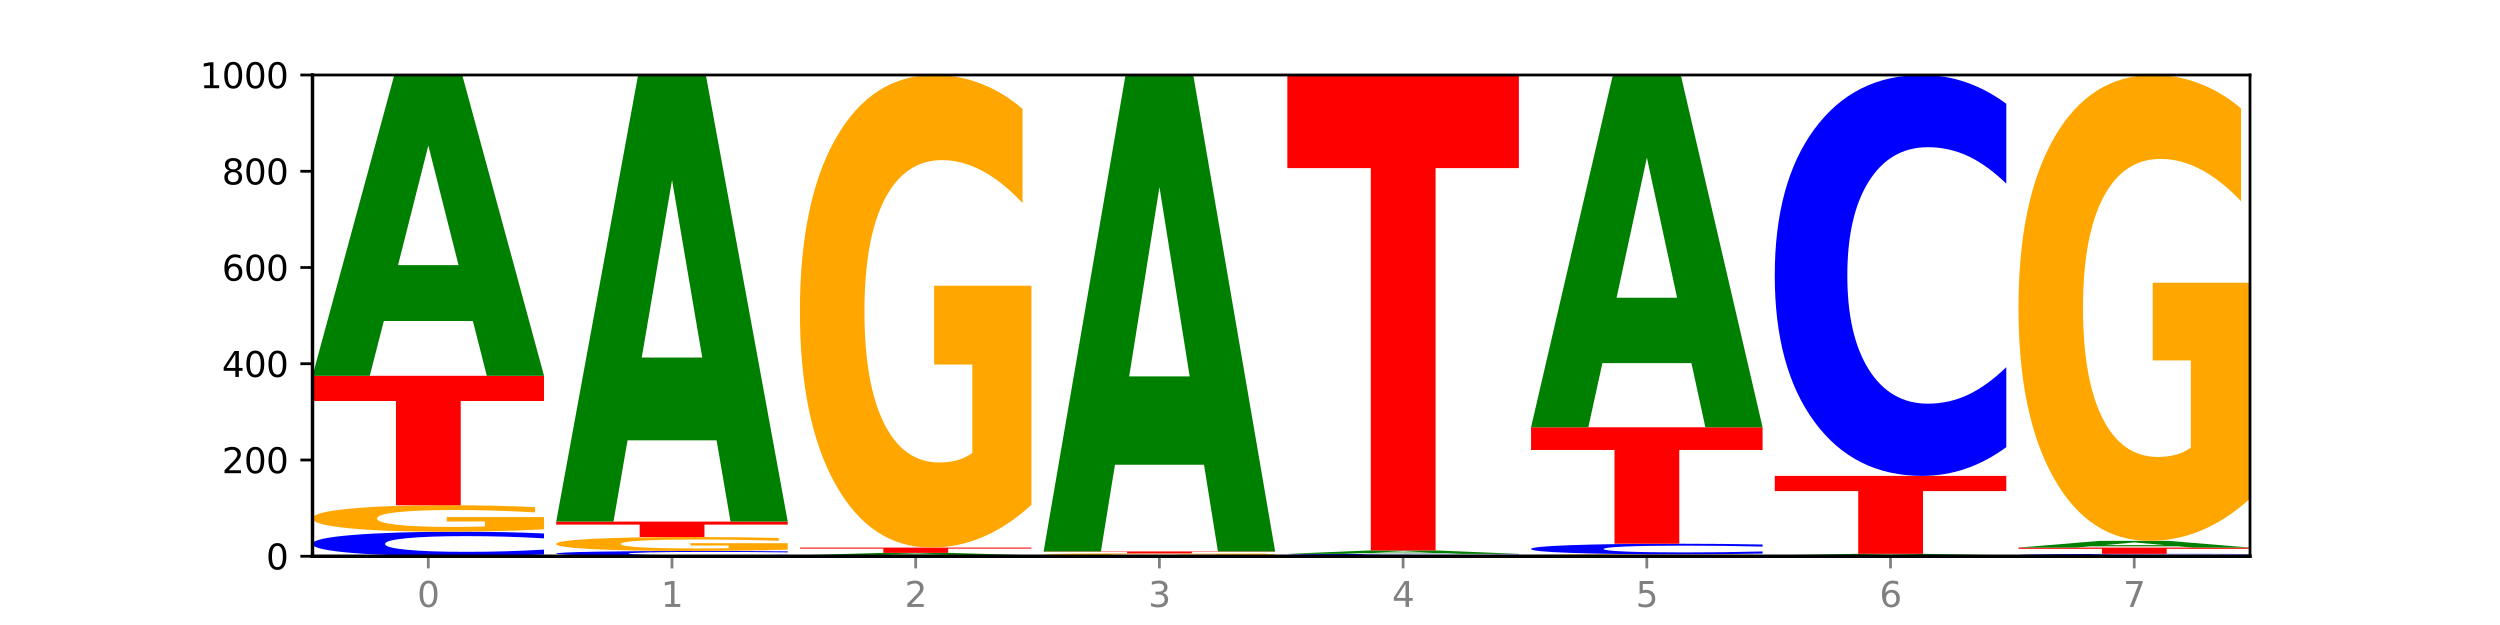 <?xml version="1.0" encoding="utf-8" standalone="no"?>
<!DOCTYPE svg PUBLIC "-//W3C//DTD SVG 1.1//EN"
  "http://www.w3.org/Graphics/SVG/1.1/DTD/svg11.dtd">
<svg xmlns:xlink="http://www.w3.org/1999/xlink" width="720pt" height="180pt" viewBox="0 0 720 180" xmlns="http://www.w3.org/2000/svg" version="1.1">
 <defs>
  <style type="text/css">*{stroke-linejoin: round; stroke-linecap: butt}</style>
 </defs>
 <g id="figure_1">
  <g id="patch_1">
   <path d="M 0 180 
L 720 180 
L 720 0 
L 0 0 
z
" style="fill: #ffffff"/>
  </g>
  <g id="axes_1">
   <g id="patch_2">
    <path d="M 90 160.2 
L 648 160.2 
L 648 21.6 
L 90 21.6 
z
" style="fill: #ffffff"/>
   </g>
   <g id="line2d_1">
    <path d="M 90 160.2 
L 648 160.2 
" clip-path="url(#p1f950e6196)" style="fill: none; stroke: #000000; stroke-width: 0.5; stroke-linecap: square"/>
   </g>
   <g id="patch_3">
    <path d="M 156.679 159.693 
Q 151.102 159.944 145.07 160.072 
Q 139.039 160.2 132.47 160.2 
Q 112.882 160.2 101.441 159.248 
Q 90 158.296 90 156.668 
Q 90 155.034 101.441 154.083 
Q 112.882 153.131 132.47 153.131 
Q 139.039 153.131 145.07 153.26 
Q 151.102 153.387 156.679 153.638 
L 156.679 155.047 
Q 151.051 154.714 145.591 154.559 
Q 140.131 154.405 134.1 154.405 
Q 123.281 154.405 117.082 155.008 
Q 110.899 155.609 110.899 156.668 
Q 110.899 157.722 117.082 158.325 
Q 123.281 158.927 134.1 158.927 
Q 140.131 158.927 145.591 158.772 
Q 151.051 158.616 156.679 158.283 
L 156.679 159.693 
z
" clip-path="url(#p1f950e6196)" style="fill: #0000ff"/>
   </g>
   <g id="patch_4">
    <path d="M 156.679 152.442 
Q 149.955 152.787 142.722 152.96 
Q 135.489 153.131 127.778 153.131 
Q 110.353 153.131 100.177 152.105 
Q 90 151.078 90 149.322 
Q 90 147.546 100.356 146.527 
Q 110.727 145.508 128.764 145.508 
Q 135.713 145.508 142.079 145.647 
Q 148.46 145.784 154.109 146.055 
L 154.109 147.574 
Q 148.281 147.226 142.513 147.055 
Q 136.744 146.882 130.946 146.882 
Q 120.216 146.882 114.403 147.515 
Q 108.59 148.146 108.59 149.322 
Q 108.59 150.488 114.194 151.124 
Q 119.798 151.758 130.109 151.758 
Q 132.919 151.758 135.325 151.722 
Q 137.731 151.684 139.643 151.606 
L 139.643 150.179 
L 128.66 150.179 
L 128.66 148.908 
L 156.679 148.908 
L 156.679 152.442 
z
" clip-path="url(#p1f950e6196)" style="fill: #ffa600"/>
   </g>
   <g id="patch_5">
    <path d="M 90 108.225 
L 156.679 108.225 
L 156.679 115.496 
L 132.69 115.496 
L 132.69 145.508 
L 114.036 145.508 
L 114.036 115.496 
L 90 115.496 
L 90 108.225 
z
" clip-path="url(#p1f950e6196)" style="fill: #ff0000"/>
   </g>
   <g id="patch_6">
    <path d="M 136.189 92.445 
L 110.545 92.445 
L 106.496 108.225 
L 90 108.225 
L 113.558 21.6 
L 133.121 21.6 
L 156.679 108.225 
L 140.197 108.225 
L 136.189 92.445 
z
M 114.635 76.367 
L 132.058 76.367 
L 123.36 41.91 
L 114.635 76.367 
z
" clip-path="url(#p1f950e6196)" style="fill: #008000"/>
   </g>
   <g id="patch_7">
    <path d="M 226.868 160.091 
Q 221.29 160.145 215.259 160.172 
Q 209.228 160.2 202.659 160.2 
Q 183.07 160.2 171.629 159.995 
Q 160.189 159.789 160.189 159.438 
Q 160.189 159.086 171.629 158.881 
Q 183.07 158.675 202.659 158.675 
Q 209.228 158.675 215.259 158.703 
Q 221.29 158.731 226.868 158.785 
L 226.868 159.089 
Q 221.24 159.017 215.78 158.983 
Q 210.32 158.95 204.289 158.95 
Q 193.47 158.95 187.27 159.08 
Q 181.088 159.21 181.088 159.438 
Q 181.088 159.666 187.27 159.796 
Q 193.47 159.925 204.289 159.925 
Q 210.32 159.925 215.78 159.892 
Q 221.24 159.858 226.868 159.786 
L 226.868 160.091 
z
" clip-path="url(#p1f950e6196)" style="fill: #0000ff"/>
   </g>
   <g id="patch_8">
    <path d="M 226.868 158.312 
Q 220.143 158.494 212.91 158.585 
Q 205.678 158.675 197.967 158.675 
Q 180.542 158.675 170.365 158.134 
Q 160.189 157.593 160.189 156.667 
Q 160.189 155.73 170.545 155.193 
Q 180.916 154.656 198.953 154.656 
Q 205.902 154.656 212.268 154.729 
Q 218.649 154.801 224.298 154.944 
L 224.298 155.745 
Q 218.47 155.562 212.701 155.471 
Q 206.933 155.38 201.135 155.38 
Q 190.405 155.38 184.592 155.714 
Q 178.779 156.047 178.779 156.667 
Q 178.779 157.281 184.383 157.617 
Q 189.987 157.951 200.298 157.951 
Q 203.107 157.951 205.513 157.932 
Q 207.919 157.912 209.832 157.871 
L 209.832 157.119 
L 198.848 157.119 
L 198.848 156.449 
L 226.868 156.449 
L 226.868 158.312 
z
" clip-path="url(#p1f950e6196)" style="fill: #ffa600"/>
   </g>
   <g id="patch_9">
    <path d="M 160.189 150.221 
L 226.868 150.221 
L 226.868 151.086 
L 202.879 151.086 
L 202.879 154.656 
L 184.224 154.656 
L 184.224 151.086 
L 160.189 151.086 
L 160.189 150.221 
z
" clip-path="url(#p1f950e6196)" style="fill: #ff0000"/>
   </g>
   <g id="patch_10">
    <path d="M 206.377 126.815 
L 180.734 126.815 
L 176.685 150.221 
L 160.189 150.221 
L 183.747 21.739 
L 203.31 21.739 
L 226.868 150.221 
L 210.386 150.221 
L 206.377 126.815 
z
M 184.824 102.969 
L 202.247 102.969 
L 193.549 51.863 
L 184.824 102.969 
z
" clip-path="url(#p1f950e6196)" style="fill: #008000"/>
   </g>
   <g id="patch_11">
    <path d="M 297.057 160.18 
Q 291.479 160.19 285.448 160.195 
Q 279.417 160.2 272.848 160.2 
Q 253.259 160.2 241.818 160.163 
Q 230.377 160.125 230.377 160.061 
Q 230.377 159.997 241.818 159.96 
Q 253.259 159.923 272.848 159.923 
Q 279.417 159.923 285.448 159.928 
Q 291.479 159.933 297.057 159.943 
L 297.057 159.998 
Q 291.429 159.985 285.969 159.979 
Q 280.509 159.973 274.477 159.973 
Q 263.658 159.973 257.459 159.996 
Q 251.277 160.02 251.277 160.061 
Q 251.277 160.103 257.459 160.126 
Q 263.658 160.15 274.477 160.15 
Q 280.509 160.15 285.969 160.144 
Q 291.429 160.138 297.057 160.125 
L 297.057 160.18 
z
" clip-path="url(#p1f950e6196)" style="fill: #0000ff"/>
   </g>
   <g id="patch_12">
    <path d="M 276.566 159.797 
L 250.922 159.797 
L 246.873 159.923 
L 230.377 159.923 
L 253.935 159.23 
L 273.499 159.23 
L 297.057 159.923 
L 280.574 159.923 
L 276.566 159.797 
z
M 255.012 159.668 
L 272.435 159.668 
L 263.737 159.392 
L 255.012 159.668 
z
" clip-path="url(#p1f950e6196)" style="fill: #008000"/>
   </g>
   <g id="patch_13">
    <path d="M 230.377 157.705 
L 297.057 157.705 
L 297.057 158.003 
L 273.068 158.003 
L 273.068 159.23 
L 254.413 159.23 
L 254.413 158.003 
L 230.377 158.003 
L 230.377 157.705 
z
" clip-path="url(#p1f950e6196)" style="fill: #ff0000"/>
   </g>
   <g id="patch_14">
    <path d="M 297.057 145.391 
Q 290.332 151.548 283.099 154.641 
Q 275.866 157.705 268.155 157.705 
Q 250.731 157.705 240.554 139.374 
Q 230.377 121.043 230.377 89.695 
Q 230.377 57.981 240.733 39.79 
Q 251.104 21.6 269.142 21.6 
Q 276.09 21.6 282.457 24.074 
Q 288.838 26.52 294.486 31.356 
L 294.486 58.487 
Q 288.658 52.274 282.89 49.209 
Q 277.122 46.116 271.323 46.116 
Q 260.594 46.116 254.781 57.419 
Q 248.967 68.693 248.967 89.695 
Q 248.967 110.5 254.571 121.858 
Q 260.175 133.189 270.487 133.189 
Q 273.296 133.189 275.702 132.542 
Q 278.108 131.867 280.021 130.462 
L 280.021 104.989 
L 269.037 104.989 
L 269.037 82.301 
L 297.057 82.301 
L 297.057 145.391 
z
" clip-path="url(#p1f950e6196)" style="fill: #ffa600"/>
   </g>
   <g id="patch_15">
    <path d="M 367.245 160.18 
Q 361.668 160.19 355.636 160.195 
Q 349.605 160.2 343.036 160.2 
Q 323.448 160.2 312.007 160.163 
Q 300.566 160.125 300.566 160.061 
Q 300.566 159.997 312.007 159.96 
Q 323.448 159.923 343.036 159.923 
Q 349.605 159.923 355.636 159.928 
Q 361.668 159.933 367.245 159.943 
L 367.245 159.998 
Q 361.617 159.985 356.157 159.979 
Q 350.697 159.973 344.666 159.973 
Q 333.847 159.973 327.648 159.996 
Q 321.465 160.02 321.465 160.061 
Q 321.465 160.103 327.648 160.126 
Q 333.847 160.15 344.666 160.15 
Q 350.697 160.15 356.157 160.144 
Q 361.617 160.138 367.245 160.125 
L 367.245 160.18 
z
" clip-path="url(#p1f950e6196)" style="fill: #0000ff"/>
   </g>
   <g id="patch_16">
    <path d="M 367.245 159.873 
Q 360.521 159.898 353.288 159.91 
Q 346.055 159.923 338.344 159.923 
Q 320.919 159.923 310.743 159.848 
Q 300.566 159.773 300.566 159.646 
Q 300.566 159.517 310.922 159.442 
Q 321.293 159.368 339.33 159.368 
Q 346.279 159.368 352.645 159.378 
Q 359.026 159.388 364.675 159.408 
L 364.675 159.519 
Q 358.847 159.493 353.079 159.481 
Q 347.31 159.468 341.512 159.468 
Q 330.782 159.468 324.969 159.514 
Q 319.156 159.56 319.156 159.646 
Q 319.156 159.731 324.76 159.777 
Q 330.364 159.823 340.675 159.823 
Q 343.485 159.823 345.891 159.82 
Q 348.297 159.818 350.209 159.812 
L 350.209 159.708 
L 339.226 159.708 
L 339.226 159.616 
L 367.245 159.616 
L 367.245 159.873 
z
" clip-path="url(#p1f950e6196)" style="fill: #ffa600"/>
   </g>
   <g id="patch_17">
    <path d="M 300.566 158.814 
L 367.245 158.814 
L 367.245 158.922 
L 343.256 158.922 
L 343.256 159.368 
L 324.602 159.368 
L 324.602 158.922 
L 300.566 158.922 
L 300.566 158.814 
z
" clip-path="url(#p1f950e6196)" style="fill: #ff0000"/>
   </g>
   <g id="patch_18">
    <path d="M 346.755 133.843 
L 321.111 133.843 
L 317.062 158.814 
L 300.566 158.814 
L 324.124 21.739 
L 343.687 21.739 
L 367.245 158.814 
L 350.763 158.814 
L 346.755 133.843 
z
M 325.201 108.402 
L 342.624 108.402 
L 333.926 53.878 
L 325.201 108.402 
z
" clip-path="url(#p1f950e6196)" style="fill: #008000"/>
   </g>
   <g id="patch_19">
    <path d="M 437.434 160.175 
Q 430.709 160.187 423.476 160.194 
Q 416.244 160.2 408.533 160.2 
Q 391.108 160.2 380.931 160.163 
Q 370.755 160.125 370.755 160.061 
Q 370.755 159.997 381.111 159.96 
Q 391.482 159.923 409.519 159.923 
Q 416.468 159.923 422.834 159.928 
Q 429.215 159.933 434.864 159.943 
L 434.864 159.998 
Q 429.036 159.985 423.267 159.979 
Q 417.499 159.973 411.701 159.973 
Q 400.971 159.973 395.158 159.996 
Q 389.345 160.019 389.345 160.061 
Q 389.345 160.104 394.949 160.127 
Q 400.553 160.15 410.864 160.15 
Q 413.673 160.15 416.079 160.149 
Q 418.485 160.147 420.398 160.145 
L 420.398 160.093 
L 409.414 160.093 
L 409.414 160.046 
L 437.434 160.046 
L 437.434 160.175 
z
" clip-path="url(#p1f950e6196)" style="fill: #ffa600"/>
   </g>
   <g id="patch_20">
    <path d="M 437.434 159.893 
Q 431.856 159.908 425.825 159.915 
Q 419.794 159.923 413.225 159.923 
Q 393.636 159.923 382.196 159.867 
Q 370.755 159.811 370.755 159.715 
Q 370.755 159.619 382.196 159.563 
Q 393.636 159.507 413.225 159.507 
Q 419.794 159.507 425.825 159.515 
Q 431.856 159.522 437.434 159.537 
L 437.434 159.62 
Q 431.806 159.6 426.346 159.591 
Q 420.886 159.582 414.855 159.582 
Q 404.036 159.582 397.836 159.617 
Q 391.654 159.653 391.654 159.715 
Q 391.654 159.777 397.836 159.813 
Q 404.036 159.848 414.855 159.848 
Q 420.886 159.848 426.346 159.839 
Q 431.806 159.83 437.434 159.81 
L 437.434 159.893 
z
" clip-path="url(#p1f950e6196)" style="fill: #0000ff"/>
   </g>
   <g id="patch_21">
    <path d="M 416.943 159.33 
L 391.3 159.33 
L 387.251 159.507 
L 370.755 159.507 
L 394.313 158.537 
L 413.876 158.537 
L 437.434 159.507 
L 420.952 159.507 
L 416.943 159.33 
z
M 395.39 159.15 
L 412.813 159.15 
L 404.115 158.764 
L 395.39 159.15 
z
" clip-path="url(#p1f950e6196)" style="fill: #008000"/>
   </g>
   <g id="patch_22">
    <path d="M 370.755 21.739 
L 437.434 21.739 
L 437.434 48.418 
L 413.445 48.418 
L 413.445 158.537 
L 394.79 158.537 
L 394.79 48.418 
L 370.755 48.418 
L 370.755 21.739 
z
" clip-path="url(#p1f950e6196)" style="fill: #ff0000"/>
   </g>
   <g id="patch_23">
    <path d="M 507.623 160.15 
Q 500.898 160.175 493.665 160.188 
Q 486.432 160.2 478.721 160.2 
Q 461.297 160.2 451.12 160.125 
Q 440.943 160.051 440.943 159.923 
Q 440.943 159.794 451.299 159.72 
Q 461.67 159.646 479.708 159.646 
Q 486.656 159.646 493.023 159.656 
Q 499.404 159.666 505.052 159.685 
L 505.052 159.796 
Q 499.224 159.771 493.456 159.758 
Q 487.688 159.745 481.889 159.745 
Q 471.16 159.745 465.347 159.792 
Q 459.533 159.837 459.533 159.923 
Q 459.533 160.008 465.137 160.054 
Q 470.741 160.1 481.053 160.1 
Q 483.862 160.1 486.268 160.098 
Q 488.674 160.095 490.587 160.089 
L 490.587 159.985 
L 479.603 159.985 
L 479.603 159.893 
L 507.623 159.893 
L 507.623 160.15 
z
" clip-path="url(#p1f950e6196)" style="fill: #ffa600"/>
   </g>
   <g id="patch_24">
    <path d="M 507.623 159.427 
Q 502.045 159.535 496.014 159.59 
Q 489.983 159.646 483.414 159.646 
Q 463.825 159.646 452.384 159.235 
Q 440.943 158.824 440.943 158.122 
Q 440.943 157.417 452.384 157.007 
Q 463.825 156.596 483.414 156.596 
Q 489.983 156.596 496.014 156.652 
Q 502.045 156.707 507.623 156.815 
L 507.623 157.423 
Q 501.995 157.279 496.535 157.212 
Q 491.075 157.146 485.043 157.146 
Q 474.224 157.146 468.025 157.406 
Q 461.843 157.665 461.843 158.122 
Q 461.843 158.577 468.025 158.837 
Q 474.224 159.096 485.043 159.096 
Q 491.075 159.096 496.535 159.03 
Q 501.995 158.962 507.623 158.819 
L 507.623 159.427 
z
" clip-path="url(#p1f950e6196)" style="fill: #0000ff"/>
   </g>
   <g id="patch_25">
    <path d="M 440.943 123.055 
L 507.623 123.055 
L 507.623 129.597 
L 483.634 129.597 
L 483.634 156.596 
L 464.979 156.596 
L 464.979 129.597 
L 440.943 129.597 
L 440.943 123.055 
z
" clip-path="url(#p1f950e6196)" style="fill: #ff0000"/>
   </g>
   <g id="patch_26">
    <path d="M 487.132 104.573 
L 461.488 104.573 
L 457.439 123.055 
L 440.943 123.055 
L 464.501 21.6 
L 484.065 21.6 
L 507.623 123.055 
L 491.14 123.055 
L 487.132 104.573 
z
M 465.578 85.743 
L 483.001 85.743 
L 474.303 45.387 
L 465.578 85.743 
z
" clip-path="url(#p1f950e6196)" style="fill: #008000"/>
   </g>
   <g id="patch_27">
    <path d="M 577.811 160.175 
Q 571.087 160.187 563.854 160.194 
Q 556.621 160.2 548.91 160.2 
Q 531.486 160.2 521.309 160.163 
Q 511.132 160.125 511.132 160.061 
Q 511.132 159.997 521.488 159.96 
Q 531.859 159.923 549.896 159.923 
Q 556.845 159.923 563.211 159.928 
Q 569.592 159.933 575.241 159.943 
L 575.241 159.998 
Q 569.413 159.985 563.645 159.979 
Q 557.876 159.973 552.078 159.973 
Q 541.348 159.973 535.535 159.996 
Q 529.722 160.019 529.722 160.061 
Q 529.722 160.104 535.326 160.127 
Q 540.93 160.15 551.241 160.15 
Q 554.051 160.15 556.457 160.149 
Q 558.863 160.147 560.775 160.145 
L 560.775 160.093 
L 549.792 160.093 
L 549.792 160.046 
L 577.811 160.046 
L 577.811 160.175 
z
" clip-path="url(#p1f950e6196)" style="fill: #ffa600"/>
   </g>
   <g id="patch_28">
    <path d="M 557.321 159.847 
L 531.677 159.847 
L 527.628 159.923 
L 511.132 159.923 
L 534.69 159.507 
L 554.253 159.507 
L 577.811 159.923 
L 561.329 159.923 
L 557.321 159.847 
z
M 535.767 159.77 
L 553.19 159.77 
L 544.492 159.604 
L 535.767 159.77 
z
" clip-path="url(#p1f950e6196)" style="fill: #008000"/>
   </g>
   <g id="patch_29">
    <path d="M 511.132 137.054 
L 577.811 137.054 
L 577.811 141.433 
L 553.822 141.433 
L 553.822 159.507 
L 535.168 159.507 
L 535.168 141.433 
L 511.132 141.433 
L 511.132 137.054 
z
" clip-path="url(#p1f950e6196)" style="fill: #ff0000"/>
   </g>
   <g id="patch_30">
    <path d="M 577.811 128.778 
Q 572.234 132.88 566.203 134.955 
Q 560.171 137.054 553.603 137.054 
Q 534.014 137.054 522.573 121.504 
Q 511.132 105.954 511.132 79.363 
Q 511.132 52.675 522.573 37.15 
Q 534.014 21.6 553.603 21.6 
Q 560.171 21.6 566.203 23.699 
Q 572.234 25.774 577.811 29.876 
L 577.811 52.89 
Q 572.183 47.452 566.723 44.924 
Q 561.263 42.396 555.232 42.396 
Q 544.413 42.396 538.214 52.246 
Q 532.031 62.072 532.031 79.363 
Q 532.031 96.582 538.214 106.431 
Q 544.413 116.257 555.232 116.257 
Q 561.263 116.257 566.723 113.729 
Q 572.183 111.177 577.811 105.74 
L 577.811 128.778 
z
" clip-path="url(#p1f950e6196)" style="fill: #0000ff"/>
   </g>
   <g id="patch_31">
    <path d="M 648 160.15 
Q 642.422 160.175 636.391 160.187 
Q 630.36 160.2 623.791 160.2 
Q 604.202 160.2 592.762 160.107 
Q 581.321 160.013 581.321 159.854 
Q 581.321 159.694 592.762 159.6 
Q 604.202 159.507 623.791 159.507 
Q 630.36 159.507 636.391 159.52 
Q 642.422 159.532 648 159.557 
L 648 159.695 
Q 642.372 159.662 636.912 159.647 
Q 631.452 159.632 625.421 159.632 
Q 614.602 159.632 608.402 159.691 
Q 602.22 159.75 602.22 159.854 
Q 602.22 159.957 608.402 160.016 
Q 614.602 160.075 625.421 160.075 
Q 631.452 160.075 636.912 160.06 
Q 642.372 160.045 648 160.012 
L 648 160.15 
z
" clip-path="url(#p1f950e6196)" style="fill: #0000ff"/>
   </g>
   <g id="patch_32">
    <path d="M 581.321 157.705 
L 648 157.705 
L 648 158.057 
L 624.011 158.057 
L 624.011 159.507 
L 605.356 159.507 
L 605.356 158.057 
L 581.321 158.057 
L 581.321 157.705 
z
" clip-path="url(#p1f950e6196)" style="fill: #ff0000"/>
   </g>
   <g id="patch_33">
    <path d="M 627.51 157.352 
L 601.866 157.352 
L 597.817 157.705 
L 581.321 157.705 
L 604.879 155.765 
L 624.442 155.765 
L 648 157.705 
L 631.518 157.705 
L 627.51 157.352 
z
M 605.956 156.992 
L 623.379 156.992 
L 614.681 156.22 
L 605.956 156.992 
z
" clip-path="url(#p1f950e6196)" style="fill: #008000"/>
   </g>
   <g id="patch_34">
    <path d="M 648 143.626 
Q 641.275 149.695 634.042 152.744 
Q 626.81 155.765 619.099 155.765 
Q 601.674 155.765 591.497 137.695 
Q 581.321 119.625 581.321 88.724 
Q 581.321 57.462 591.677 39.531 
Q 602.048 21.6 620.085 21.6 
Q 627.034 21.6 633.4 24.039 
Q 639.781 26.45 645.43 31.217 
L 645.43 57.961 
Q 639.602 51.836 633.833 48.815 
Q 628.065 45.767 622.267 45.767 
Q 611.537 45.767 605.724 56.908 
Q 599.911 68.021 599.911 88.724 
Q 599.911 109.233 605.515 120.429 
Q 611.119 131.598 621.43 131.598 
Q 624.239 131.598 626.645 130.961 
Q 629.051 130.295 630.964 128.91 
L 630.964 103.801 
L 619.98 103.801 
L 619.98 81.435 
L 648 81.435 
L 648 143.626 
z
" clip-path="url(#p1f950e6196)" style="fill: #ffa600"/>
   </g>
   <g id="matplotlib.axis_1">
    <g id="xtick_1">
     <g id="line2d_2">
      <defs>
       <path id="m3f1c0b6bf0" d="M 0 0 
L 0 3.5 
" style="stroke: #808080; stroke-width: 0.8"/>
      </defs>
      <g>
       <use xlink:href="#m3f1c0b6bf0" x="123.34" y="160.2" style="fill: #808080; stroke: #808080; stroke-width: 0.8"/>
      </g>
     </g>
     <g id="text_1">
      <!-- 0 -->
      <g style="fill: #808080" transform="translate(120.158 174.798) scale(0.1 -0.1)">
       <defs>
        <path id="DejaVuSans-30" d="M 2034 4250 
Q 1547 4250 1301 3770 
Q 1056 3291 1056 2328 
Q 1056 1369 1301 889 
Q 1547 409 2034 409 
Q 2525 409 2770 889 
Q 3016 1369 3016 2328 
Q 3016 3291 2770 3770 
Q 2525 4250 2034 4250 
z
M 2034 4750 
Q 2819 4750 3233 4129 
Q 3647 3509 3647 2328 
Q 3647 1150 3233 529 
Q 2819 -91 2034 -91 
Q 1250 -91 836 529 
Q 422 1150 422 2328 
Q 422 3509 836 4129 
Q 1250 4750 2034 4750 
z
" transform="scale(0.016)"/>
       </defs>
       <use xlink:href="#DejaVuSans-30"/>
      </g>
     </g>
    </g>
    <g id="xtick_2">
     <g id="line2d_3">
      <g>
       <use xlink:href="#m3f1c0b6bf0" x="193.528" y="160.2" style="fill: #808080; stroke: #808080; stroke-width: 0.8"/>
      </g>
     </g>
     <g id="text_2">
      <!-- 1 -->
      <g style="fill: #808080" transform="translate(190.347 174.798) scale(0.1 -0.1)">
       <defs>
        <path id="DejaVuSans-31" d="M 794 531 
L 1825 531 
L 1825 4091 
L 703 3866 
L 703 4441 
L 1819 4666 
L 2450 4666 
L 2450 531 
L 3481 531 
L 3481 0 
L 794 0 
L 794 531 
z
" transform="scale(0.016)"/>
       </defs>
       <use xlink:href="#DejaVuSans-31"/>
      </g>
     </g>
    </g>
    <g id="xtick_3">
     <g id="line2d_4">
      <g>
       <use xlink:href="#m3f1c0b6bf0" x="263.717" y="160.2" style="fill: #808080; stroke: #808080; stroke-width: 0.8"/>
      </g>
     </g>
     <g id="text_3">
      <!-- 2 -->
      <g style="fill: #808080" transform="translate(260.536 174.798) scale(0.1 -0.1)">
       <defs>
        <path id="DejaVuSans-32" d="M 1228 531 
L 3431 531 
L 3431 0 
L 469 0 
L 469 531 
Q 828 903 1448 1529 
Q 2069 2156 2228 2338 
Q 2531 2678 2651 2914 
Q 2772 3150 2772 3378 
Q 2772 3750 2511 3984 
Q 2250 4219 1831 4219 
Q 1534 4219 1204 4116 
Q 875 4013 500 3803 
L 500 4441 
Q 881 4594 1212 4672 
Q 1544 4750 1819 4750 
Q 2544 4750 2975 4387 
Q 3406 4025 3406 3419 
Q 3406 3131 3298 2873 
Q 3191 2616 2906 2266 
Q 2828 2175 2409 1742 
Q 1991 1309 1228 531 
z
" transform="scale(0.016)"/>
       </defs>
       <use xlink:href="#DejaVuSans-32"/>
      </g>
     </g>
    </g>
    <g id="xtick_4">
     <g id="line2d_5">
      <g>
       <use xlink:href="#m3f1c0b6bf0" x="333.906" y="160.2" style="fill: #808080; stroke: #808080; stroke-width: 0.8"/>
      </g>
     </g>
     <g id="text_4">
      <!-- 3 -->
      <g style="fill: #808080" transform="translate(330.724 174.798) scale(0.1 -0.1)">
       <defs>
        <path id="DejaVuSans-33" d="M 2597 2516 
Q 3050 2419 3304 2112 
Q 3559 1806 3559 1356 
Q 3559 666 3084 287 
Q 2609 -91 1734 -91 
Q 1441 -91 1130 -33 
Q 819 25 488 141 
L 488 750 
Q 750 597 1062 519 
Q 1375 441 1716 441 
Q 2309 441 2620 675 
Q 2931 909 2931 1356 
Q 2931 1769 2642 2001 
Q 2353 2234 1838 2234 
L 1294 2234 
L 1294 2753 
L 1863 2753 
Q 2328 2753 2575 2939 
Q 2822 3125 2822 3475 
Q 2822 3834 2567 4026 
Q 2313 4219 1838 4219 
Q 1578 4219 1281 4162 
Q 984 4106 628 3988 
L 628 4550 
Q 988 4650 1302 4700 
Q 1616 4750 1894 4750 
Q 2613 4750 3031 4423 
Q 3450 4097 3450 3541 
Q 3450 3153 3228 2886 
Q 3006 2619 2597 2516 
z
" transform="scale(0.016)"/>
       </defs>
       <use xlink:href="#DejaVuSans-33"/>
      </g>
     </g>
    </g>
    <g id="xtick_5">
     <g id="line2d_6">
      <g>
       <use xlink:href="#m3f1c0b6bf0" x="404.094" y="160.2" style="fill: #808080; stroke: #808080; stroke-width: 0.8"/>
      </g>
     </g>
     <g id="text_5">
      <!-- 4 -->
      <g style="fill: #808080" transform="translate(400.913 174.798) scale(0.1 -0.1)">
       <defs>
        <path id="DejaVuSans-34" d="M 2419 4116 
L 825 1625 
L 2419 1625 
L 2419 4116 
z
M 2253 4666 
L 3047 4666 
L 3047 1625 
L 3713 1625 
L 3713 1100 
L 3047 1100 
L 3047 0 
L 2419 0 
L 2419 1100 
L 313 1100 
L 313 1709 
L 2253 4666 
z
" transform="scale(0.016)"/>
       </defs>
       <use xlink:href="#DejaVuSans-34"/>
      </g>
     </g>
    </g>
    <g id="xtick_6">
     <g id="line2d_7">
      <g>
       <use xlink:href="#m3f1c0b6bf0" x="474.283" y="160.2" style="fill: #808080; stroke: #808080; stroke-width: 0.8"/>
      </g>
     </g>
     <g id="text_6">
      <!-- 5 -->
      <g style="fill: #808080" transform="translate(471.102 174.798) scale(0.1 -0.1)">
       <defs>
        <path id="DejaVuSans-35" d="M 691 4666 
L 3169 4666 
L 3169 4134 
L 1269 4134 
L 1269 2991 
Q 1406 3038 1543 3061 
Q 1681 3084 1819 3084 
Q 2600 3084 3056 2656 
Q 3513 2228 3513 1497 
Q 3513 744 3044 326 
Q 2575 -91 1722 -91 
Q 1428 -91 1123 -41 
Q 819 9 494 109 
L 494 744 
Q 775 591 1075 516 
Q 1375 441 1709 441 
Q 2250 441 2565 725 
Q 2881 1009 2881 1497 
Q 2881 1984 2565 2268 
Q 2250 2553 1709 2553 
Q 1456 2553 1204 2497 
Q 953 2441 691 2322 
L 691 4666 
z
" transform="scale(0.016)"/>
       </defs>
       <use xlink:href="#DejaVuSans-35"/>
      </g>
     </g>
    </g>
    <g id="xtick_7">
     <g id="line2d_8">
      <g>
       <use xlink:href="#m3f1c0b6bf0" x="544.472" y="160.2" style="fill: #808080; stroke: #808080; stroke-width: 0.8"/>
      </g>
     </g>
     <g id="text_7">
      <!-- 6 -->
      <g style="fill: #808080" transform="translate(541.29 174.798) scale(0.1 -0.1)">
       <defs>
        <path id="DejaVuSans-36" d="M 2113 2584 
Q 1688 2584 1439 2293 
Q 1191 2003 1191 1497 
Q 1191 994 1439 701 
Q 1688 409 2113 409 
Q 2538 409 2786 701 
Q 3034 994 3034 1497 
Q 3034 2003 2786 2293 
Q 2538 2584 2113 2584 
z
M 3366 4563 
L 3366 3988 
Q 3128 4100 2886 4159 
Q 2644 4219 2406 4219 
Q 1781 4219 1451 3797 
Q 1122 3375 1075 2522 
Q 1259 2794 1537 2939 
Q 1816 3084 2150 3084 
Q 2853 3084 3261 2657 
Q 3669 2231 3669 1497 
Q 3669 778 3244 343 
Q 2819 -91 2113 -91 
Q 1303 -91 875 529 
Q 447 1150 447 2328 
Q 447 3434 972 4092 
Q 1497 4750 2381 4750 
Q 2619 4750 2861 4703 
Q 3103 4656 3366 4563 
z
" transform="scale(0.016)"/>
       </defs>
       <use xlink:href="#DejaVuSans-36"/>
      </g>
     </g>
    </g>
    <g id="xtick_8">
     <g id="line2d_9">
      <g>
       <use xlink:href="#m3f1c0b6bf0" x="614.66" y="160.2" style="fill: #808080; stroke: #808080; stroke-width: 0.8"/>
      </g>
     </g>
     <g id="text_8">
      <!-- 7 -->
      <g style="fill: #808080" transform="translate(611.479 174.798) scale(0.1 -0.1)">
       <defs>
        <path id="DejaVuSans-37" d="M 525 4666 
L 3525 4666 
L 3525 4397 
L 1831 0 
L 1172 0 
L 2766 4134 
L 525 4134 
L 525 4666 
z
" transform="scale(0.016)"/>
       </defs>
       <use xlink:href="#DejaVuSans-37"/>
      </g>
     </g>
    </g>
   </g>
   <g id="matplotlib.axis_2">
    <g id="ytick_1">
     <g id="line2d_10">
      <defs>
       <path id="m666aa0d89e" d="M 0 0 
L -3.5 0 
" style="stroke: #000000; stroke-width: 0.8"/>
      </defs>
      <g>
       <use xlink:href="#m666aa0d89e" x="90" y="160.2" style="stroke: #000000; stroke-width: 0.8"/>
      </g>
     </g>
     <g id="text_9">
      <!-- 0 -->
      <g transform="translate(76.638 163.999) scale(0.1 -0.1)">
       <use xlink:href="#DejaVuSans-30"/>
      </g>
     </g>
    </g>
    <g id="ytick_2">
     <g id="line2d_11">
      <g>
       <use xlink:href="#m666aa0d89e" x="90" y="132.48" style="stroke: #000000; stroke-width: 0.8"/>
      </g>
     </g>
     <g id="text_10">
      <!-- 200 -->
      <g transform="translate(63.913 136.279) scale(0.1 -0.1)">
       <use xlink:href="#DejaVuSans-32"/>
       <use xlink:href="#DejaVuSans-30" x="63.623"/>
       <use xlink:href="#DejaVuSans-30" x="127.246"/>
      </g>
     </g>
    </g>
    <g id="ytick_3">
     <g id="line2d_12">
      <g>
       <use xlink:href="#m666aa0d89e" x="90" y="104.76" style="stroke: #000000; stroke-width: 0.8"/>
      </g>
     </g>
     <g id="text_11">
      <!-- 400 -->
      <g transform="translate(63.913 108.559) scale(0.1 -0.1)">
       <use xlink:href="#DejaVuSans-34"/>
       <use xlink:href="#DejaVuSans-30" x="63.623"/>
       <use xlink:href="#DejaVuSans-30" x="127.246"/>
      </g>
     </g>
    </g>
    <g id="ytick_4">
     <g id="line2d_13">
      <g>
       <use xlink:href="#m666aa0d89e" x="90" y="77.04" style="stroke: #000000; stroke-width: 0.8"/>
      </g>
     </g>
     <g id="text_12">
      <!-- 600 -->
      <g transform="translate(63.913 80.839) scale(0.1 -0.1)">
       <use xlink:href="#DejaVuSans-36"/>
       <use xlink:href="#DejaVuSans-30" x="63.623"/>
       <use xlink:href="#DejaVuSans-30" x="127.246"/>
      </g>
     </g>
    </g>
    <g id="ytick_5">
     <g id="line2d_14">
      <g>
       <use xlink:href="#m666aa0d89e" x="90" y="49.32" style="stroke: #000000; stroke-width: 0.8"/>
      </g>
     </g>
     <g id="text_13">
      <!-- 800 -->
      <g transform="translate(63.913 53.119) scale(0.1 -0.1)">
       <defs>
        <path id="DejaVuSans-38" d="M 2034 2216 
Q 1584 2216 1326 1975 
Q 1069 1734 1069 1313 
Q 1069 891 1326 650 
Q 1584 409 2034 409 
Q 2484 409 2743 651 
Q 3003 894 3003 1313 
Q 3003 1734 2745 1975 
Q 2488 2216 2034 2216 
z
M 1403 2484 
Q 997 2584 770 2862 
Q 544 3141 544 3541 
Q 544 4100 942 4425 
Q 1341 4750 2034 4750 
Q 2731 4750 3128 4425 
Q 3525 4100 3525 3541 
Q 3525 3141 3298 2862 
Q 3072 2584 2669 2484 
Q 3125 2378 3379 2068 
Q 3634 1759 3634 1313 
Q 3634 634 3220 271 
Q 2806 -91 2034 -91 
Q 1263 -91 848 271 
Q 434 634 434 1313 
Q 434 1759 690 2068 
Q 947 2378 1403 2484 
z
M 1172 3481 
Q 1172 3119 1398 2916 
Q 1625 2713 2034 2713 
Q 2441 2713 2670 2916 
Q 2900 3119 2900 3481 
Q 2900 3844 2670 4047 
Q 2441 4250 2034 4250 
Q 1625 4250 1398 4047 
Q 1172 3844 1172 3481 
z
" transform="scale(0.016)"/>
       </defs>
       <use xlink:href="#DejaVuSans-38"/>
       <use xlink:href="#DejaVuSans-30" x="63.623"/>
       <use xlink:href="#DejaVuSans-30" x="127.246"/>
      </g>
     </g>
    </g>
    <g id="ytick_6">
     <g id="line2d_15">
      <g>
       <use xlink:href="#m666aa0d89e" x="90" y="21.6" style="stroke: #000000; stroke-width: 0.8"/>
      </g>
     </g>
     <g id="text_14">
      <!-- 1000 -->
      <g transform="translate(57.55 25.399) scale(0.1 -0.1)">
       <use xlink:href="#DejaVuSans-31"/>
       <use xlink:href="#DejaVuSans-30" x="63.623"/>
       <use xlink:href="#DejaVuSans-30" x="127.246"/>
       <use xlink:href="#DejaVuSans-30" x="190.869"/>
      </g>
     </g>
    </g>
   </g>
   <g id="patch_35">
    <path d="M 90 160.2 
L 90 21.6 
" style="fill: none; stroke: #000000; stroke-linejoin: miter; stroke-linecap: square"/>
   </g>
   <g id="patch_36">
    <path d="M 648 160.2 
L 648 21.6 
" style="fill: none; stroke: #000000; stroke-width: 0.8; stroke-linejoin: miter; stroke-linecap: square"/>
   </g>
   <g id="patch_37">
    <path d="M 90 160.2 
L 648 160.2 
" style="fill: none; stroke: #000000; stroke-linejoin: miter; stroke-linecap: square"/>
   </g>
   <g id="patch_38">
    <path d="M 90 21.6 
L 648 21.6 
" style="fill: none; stroke: #000000; stroke-width: 0.8; stroke-linejoin: miter; stroke-linecap: square"/>
   </g>
  </g>
 </g>
 <defs>
  <clipPath id="p1f950e6196">
   <rect x="90" y="21.6" width="558" height="138.6"/>
  </clipPath>
 </defs>
</svg>
